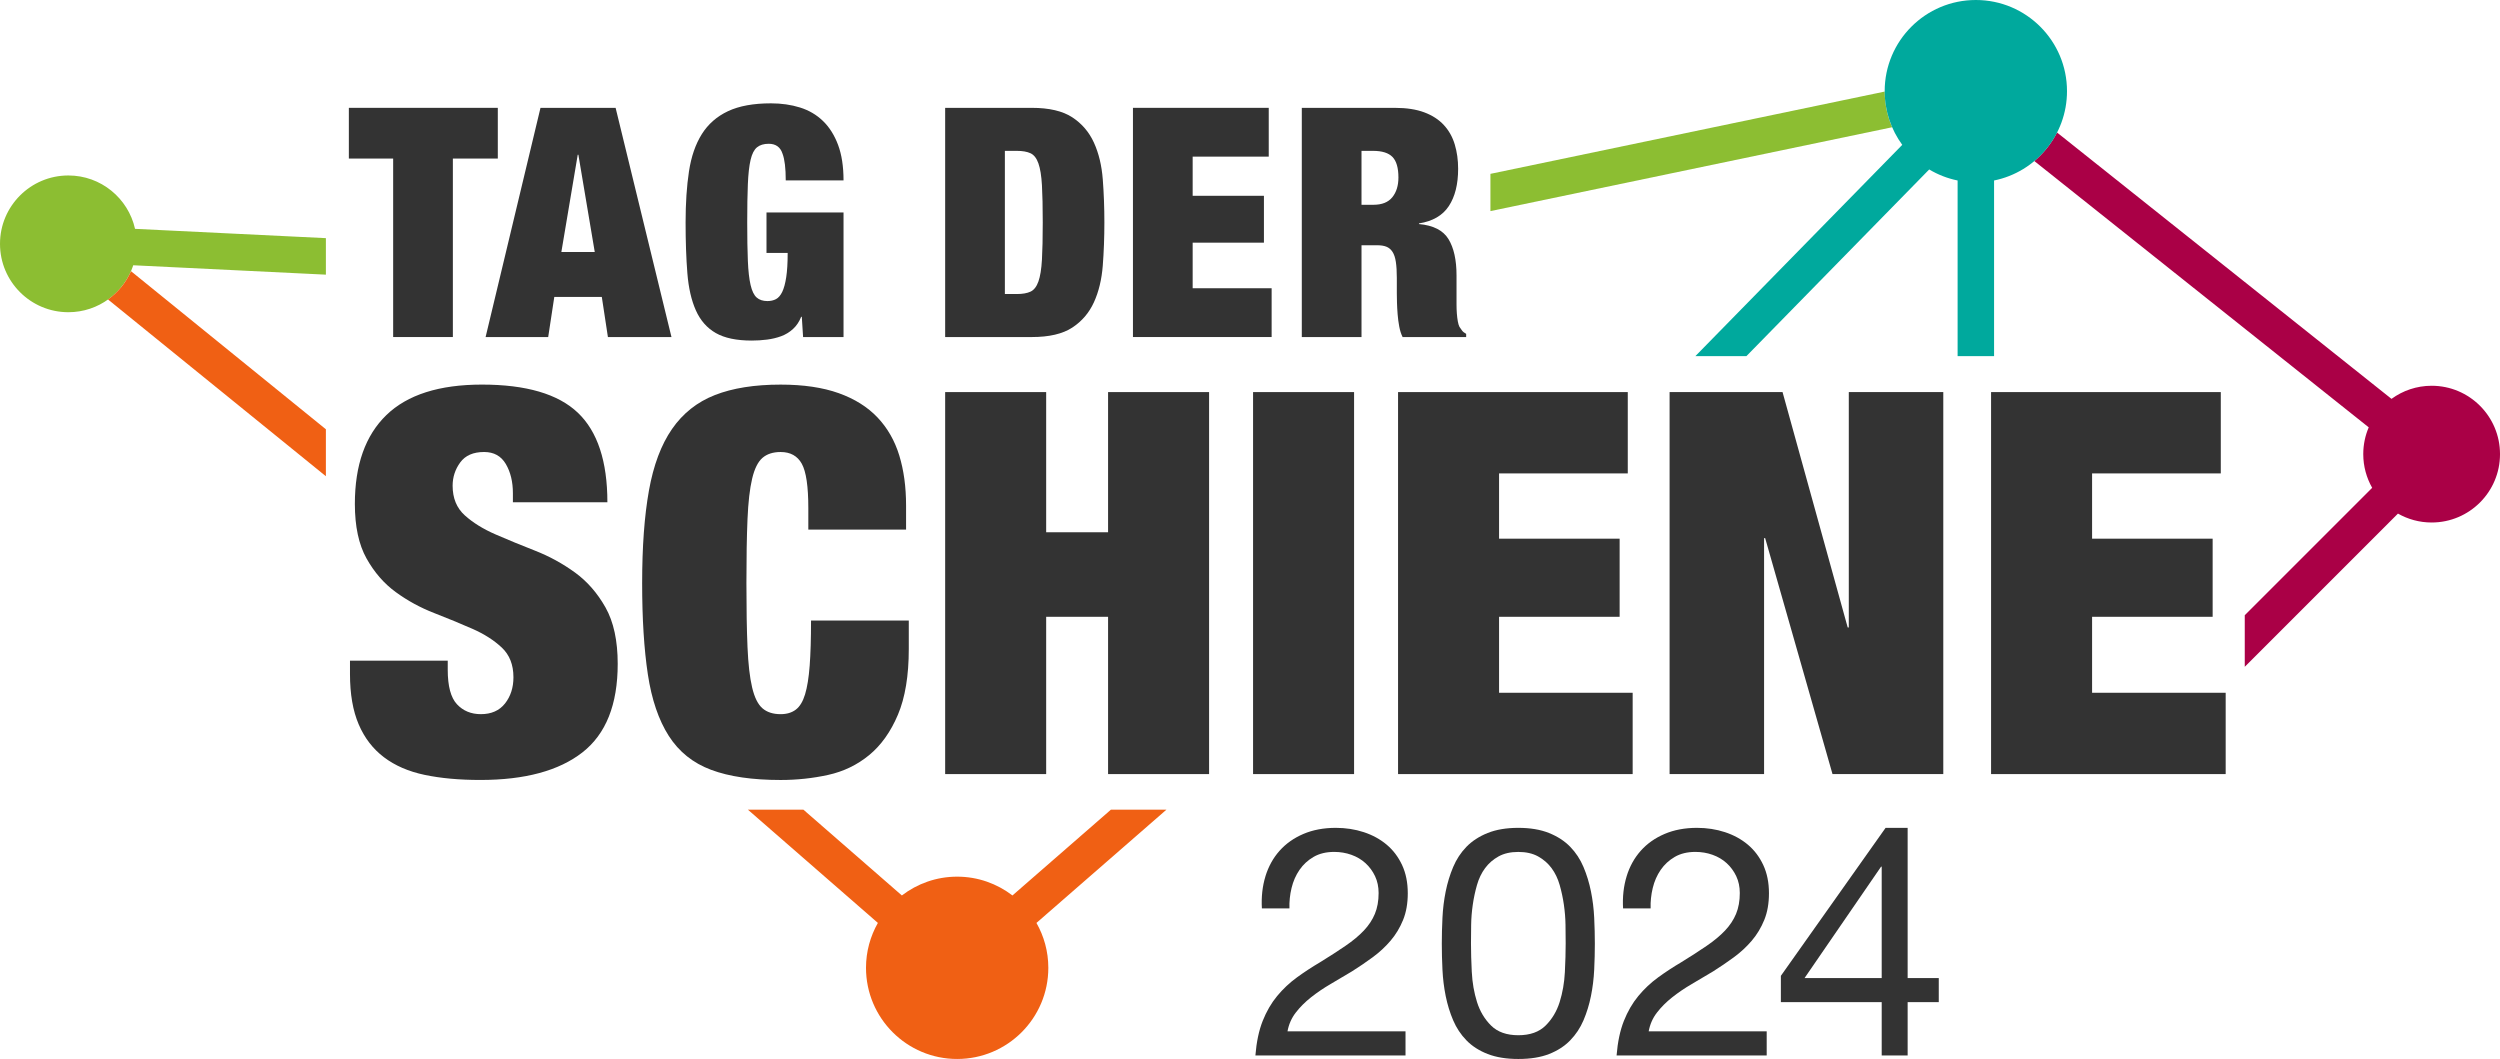 <svg xmlns="http://www.w3.org/2000/svg" id="Ebene_1" width="500" height="211.794" viewBox="0 0 500 211.794"><defs><style>.cls-1{fill:#aa0046;}.cls-1,.cls-2,.cls-3,.cls-4,.cls-5{stroke-width:0px;}.cls-2{fill:#333;}.cls-3{fill:#8cbe32;}.cls-4{fill:#f06014;}.cls-5{fill:#00a99d;}</style></defs><path class="cls-4" d="m233.289,161.93h-11.102l-19.698,17.162c-3.069-2.349-6.895-3.76-11.058-3.76s-7.989,1.411-11.058,3.76l-19.698-17.162h-11.102l26.002,22.655c-1.505,2.652-2.375,5.711-2.375,8.978,0,10.069,8.163,18.232,18.232,18.232s18.232-8.163,18.232-18.232c0-3.267-.87-6.326-2.375-8.978l26.002-22.655Z"></path><path class="cls-1" d="m486.326,77.153c-3.003,0-5.771.979-8.026,2.62l-66.897-53.274c-1.121,2.196-2.664,4.139-4.537,5.709l66.878,53.26c-.702,1.646-1.092,3.456-1.092,5.359,0,2.451.653,4.746,1.782,6.735l-25.483,25.483v10.312l30.64-30.639c1.989,1.129,4.284,1.782,6.735,1.782,7.552,0,13.674-6.122,13.674-13.674s-6.122-13.674-13.674-13.674Z"></path><path class="cls-3" d="m65.178,47.63l-38.171-1.861c-1.369-6.107-6.813-10.674-13.333-10.674-7.552,0-13.674,6.122-13.674,13.674s6.122,13.674,13.674,13.674c6.054,0,11.181-3.939,12.979-9.39l38.525,1.878v-7.301Z"></path><path class="cls-4" d="m65.178,85.857l-38.976-31.619c-.997,2.28-2.599,4.229-4.601,5.658l43.576,35.351v-9.39Z"></path><path class="cls-3" d="m298.086,42.22l80.343-16.769c-.946-2.191-1.477-4.603-1.488-7.139l-78.855,16.458v7.45Z"></path><path class="cls-5" d="m395.169,0c-10.069,0-18.232,8.163-18.232,18.232,0,4.019,1.311,7.726,3.514,10.739l-41.379,42.257h10.208l36.56-37.336c1.73,1.033,3.643,1.791,5.682,2.205v35.131h7.293v-35.131c8.321-1.689,14.585-9.045,14.585-17.865,0-10.069-8.163-18.232-18.232-18.232Z"></path><path class="cls-2" d="m218.79,28.534c-.963-2.119-2.408-3.808-4.334-5.072-1.926-1.261-4.623-1.893-8.089-1.893h-17.335v45.84h17.335c3.466,0,6.163-.63,8.089-1.893,1.926-1.261,3.37-2.953,4.334-5.072.963-2.119,1.551-4.559,1.765-7.319.214-2.761.321-5.639.321-8.635s-.108-5.875-.321-8.635c-.215-2.761-.802-5.201-1.765-7.319Zm-10.401,23.402c-.107,1.884-.343,3.338-.706,4.366-.364,1.027-.888,1.701-1.573,2.023-.685.32-1.605.481-2.761.481h-2.375v-28.634h2.375c1.155,0,2.075.161,2.761.482.685.32,1.209.995,1.573,2.023.363,1.027.599,2.482.706,4.366.107,1.884.161,4.366.161,7.448s-.054,5.564-.161,7.448Z"></path><polygon class="cls-2" points="238.532 48.533 252.785 48.533 252.785 39.159 238.532 39.159 238.532 31.326 253.748 31.326 253.748 21.568 226.59 21.568 226.59 67.407 254.326 67.407 254.326 57.649 238.532 57.649 238.532 48.533"></polygon><path class="cls-2" d="m292.397,66.092c-.172-.235-.343-.482-.514-.739-.128-.256-.236-.62-.321-1.091-.085-.47-.15-.994-.192-1.572-.043-.579-.064-1.188-.064-1.83v-5.777c0-3.082-.536-5.5-1.605-7.255-1.07-1.755-3.039-2.761-5.907-3.018v-.128c2.738-.427,4.729-1.583,5.971-3.466,1.241-1.884,1.862-4.366,1.862-7.448,0-1.755-.225-3.381-.675-4.88-.45-1.497-1.178-2.792-2.183-3.883-1.006-1.091-2.311-1.937-3.916-2.537-1.605-.598-3.542-.898-5.81-.898h-18.683v45.84h11.942v-18.362h3.145c.727,0,1.338.096,1.83.289.491.192.898.535,1.22,1.026.321.493.546,1.168.674,2.023.129.857.193,1.926.193,3.21v3.082c0,.472.01,1.082.032,1.83.02.75.064,1.53.128,2.343.064.814.171,1.627.321,2.439.15.814.374,1.52.674,2.119h12.712v-.641c-.385-.214-.664-.439-.835-.675Zm-13.932-26.644c-.814,1.006-2.077,1.509-3.788,1.509h-2.375v-10.786h2.311c1.797,0,3.092.407,3.884,1.22.791.813,1.188,2.183,1.188,4.108,0,1.627-.407,2.943-1.22,3.948Z"></path><path class="cls-2" d="m69.771,31.712v-10.144h29.79v10.144h-8.988v35.696h-11.941V31.712h-8.86Z"></path><path class="cls-2" d="m123.123,21.568l11.171,45.84h-12.712l-1.22-8.024h-9.502l-1.22,8.024h-12.519l10.978-45.84h15.023Zm-7.576,9.373l-3.274,19.454h6.677l-3.275-19.454h-.128Z"></path><path class="cls-2" d="m168.706,42.497v24.91h-8.089l-.257-4.044h-.128c-.385.985-.931,1.797-1.637,2.44-.706.641-1.499,1.123-2.376,1.444-.878.321-1.82.546-2.825.675-1.006.128-2.023.192-3.05.192-3.039,0-5.436-.504-7.19-1.509-1.755-1.005-3.082-2.514-3.98-4.527-.899-2.011-1.467-4.494-1.702-7.448-.235-2.953-.353-6.333-.353-10.143,0-3.853.224-7.255.674-10.209.45-2.953,1.305-5.434,2.568-7.447,1.261-2.011,3.006-3.541,5.233-4.591,2.225-1.049,5.093-1.572,8.603-1.572,2.096,0,4.034.278,5.81.834,1.775.556,3.306,1.455,4.59,2.696,1.284,1.242,2.29,2.836,3.018,4.783.727,1.948,1.091,4.312,1.091,7.094h-11.557c0-2.439-.215-4.215-.642-5.329-.428-1.326-1.349-1.991-2.761-1.991-.985,0-1.765.236-2.344.707-.578.472-1.006,1.306-1.284,2.503-.279,1.199-.46,2.815-.546,4.848-.086,2.033-.128,4.59-.128,7.672s.042,5.639.128,7.672c.085,2.033.267,3.65.546,4.847.278,1.199.685,2.034,1.22,2.504.535.472,1.253.706,2.151.706.643,0,1.209-.128,1.702-.385.491-.256.908-.738,1.252-1.444.342-.707.61-1.691.802-2.954.193-1.262.289-2.878.289-4.847h-4.237v-8.089h15.409Z"></path><polygon class="cls-2" points="221.616 106.452 209.234 106.452 209.234 78.417 189.032 78.417 189.032 154.817 209.234 154.817 209.234 123.359 221.616 123.359 221.616 154.817 241.817 154.817 241.817 78.417 221.616 78.417 221.616 106.452"></polygon><rect class="cls-2" x="250.613" y="78.417" width="20.202" height="76.4"></rect><polygon class="cls-2" points="299.814 123.359 323.926 123.359 323.926 107.736 299.814 107.736 299.814 94.682 325.555 94.682 325.555 78.417 279.612 78.417 279.612 154.817 326.532 154.817 326.532 138.553 299.814 138.553 299.814 123.359"></polygon><polygon class="cls-2" points="369.759 125.499 369.542 125.499 356.509 78.417 333.918 78.417 333.918 154.817 352.816 154.817 352.816 107.629 353.033 107.629 366.501 154.817 388.658 154.817 388.658 78.417 369.759 78.417 369.759 125.499"></polygon><polygon class="cls-2" points="418.417 138.553 418.417 123.359 442.529 123.359 442.529 107.736 418.417 107.736 418.417 94.682 444.158 94.682 444.158 78.417 398.215 78.417 398.215 154.817 445.135 154.817 445.135 138.553 418.417 138.553"></polygon><path class="cls-2" d="m114.962,114.478c-2.462-1.783-5.105-3.228-7.929-4.334-2.824-1.105-5.468-2.193-7.928-3.264-2.462-1.07-4.507-2.335-6.137-3.799-1.629-1.462-2.444-3.441-2.444-5.939,0-1.712.506-3.264,1.52-4.655,1.013-1.391,2.607-2.087,4.78-2.087,1.955,0,3.402.803,4.344,2.408.94,1.605,1.412,3.549,1.412,5.832v1.819h18.898c0-8.202-1.974-14.178-5.919-17.923-3.947-3.746-10.337-5.618-19.17-5.618-8.545,0-14.917,2.033-19.116,6.099-4.201,4.066-6.3,9.988-6.3,17.763,0,4.494.777,8.132,2.335,10.914,1.556,2.783,3.512,5.03,5.866,6.741,2.352,1.713,4.904,3.103,7.657,4.173,2.751,1.07,5.303,2.124,7.658,3.157,2.352,1.035,4.307,2.284,5.865,3.746,1.556,1.462,2.335,3.442,2.335,5.938,0,2.071-.562,3.817-1.683,5.243-1.123,1.428-2.734,2.14-4.833,2.14-1.955,0-3.549-.659-4.78-1.98-1.232-1.319-1.846-3.62-1.846-6.901v-1.82h-19.55v2.675c0,3.996.579,7.349,1.738,10.059,1.157,2.712,2.841,4.905,5.051,6.58,2.208,1.677,4.923,2.854,8.145,3.531,3.221.677,6.932,1.016,11.133,1.016,8.906,0,15.711-1.836,20.419-5.51,4.706-3.673,7.059-9.577,7.059-17.708,0-4.636-.815-8.4-2.444-11.29-1.629-2.889-3.676-5.225-6.136-7.008Z"></path><path class="cls-2" d="m161.935,133.149c-.182,2.391-.489,4.298-.923,5.725s-1.05,2.444-1.846,3.049c-.798.607-1.811.91-3.041.91-1.52,0-2.734-.392-3.638-1.177-.906-.784-1.594-2.176-2.064-4.173-.472-1.996-.779-4.69-.923-8.079-.146-3.387-.217-7.65-.217-12.786s.071-9.399.217-12.787c.144-3.388.451-6.082.923-8.08.47-1.996,1.158-3.386,2.064-4.173.904-.783,2.118-1.177,3.638-1.177,1.955,0,3.367.786,4.236,2.354.869,1.57,1.303,4.531,1.303,8.883v4.28h19.55v-4.816c0-3.709-.453-7.043-1.358-10.004-.906-2.959-2.354-5.493-4.344-7.597-1.992-2.104-4.58-3.727-7.766-4.869-3.187-1.139-7.059-1.712-11.621-1.712-5.214,0-9.596.695-13.142,2.087-3.548,1.391-6.408,3.656-8.581,6.795-2.172,3.14-3.711,7.241-4.616,12.305-.906,5.067-1.358,11.236-1.358,18.513,0,7.133.38,13.214,1.14,18.244.76,5.028,2.153,9.132,4.181,12.305,2.027,3.175,4.851,5.441,8.472,6.795,3.62,1.354,8.254,2.032,13.902,2.032,3.258,0,6.425-.338,9.503-1.016,3.077-.677,5.811-1.997,8.201-3.959,2.389-1.962,4.307-4.656,5.756-8.08,1.447-3.424,2.172-7.811,2.172-13.161v-5.672h-19.55c0,3.638-.092,6.653-.272,9.042Z"></path><path class="cls-2" d="m253.086,175.263c.605-1.967,1.546-3.669,2.821-5.103,1.275-1.433,2.864-2.558,4.767-3.37,1.902-.813,4.063-1.22,6.485-1.22,1.987,0,3.858.289,5.609.866,1.752.579,3.276,1.414,4.573,2.505s2.322,2.451,3.08,4.076c.756,1.628,1.134,3.511,1.134,5.65,0,2.013-.313,3.789-.94,5.33s-1.458,2.92-2.496,4.14-2.228,2.322-3.568,3.307c-1.34.986-2.723,1.926-4.15,2.826-1.426.855-2.853,1.701-4.279,2.535-1.427.835-2.735,1.723-3.923,2.664-1.189.943-2.204,1.958-3.047,3.051-.843,1.091-1.395,2.343-1.654,3.755h23.604v4.815h-30.023c.216-2.697.703-4.997,1.458-6.902.756-1.903,1.719-3.563,2.886-4.975,1.168-1.414,2.486-2.654,3.956-3.724,1.469-1.07,3.004-2.075,4.604-3.018,1.946-1.197,3.654-2.3,5.122-3.307,1.47-1.005,2.692-2.022,3.664-3.049.974-1.027,1.707-2.14,2.206-3.339.496-1.197.746-2.589.746-4.172,0-1.24-.239-2.364-.713-3.37-.478-1.005-1.115-1.872-1.914-2.601-.8-.727-1.74-1.283-2.821-1.67-1.08-.385-2.228-.577-3.437-.577-1.599,0-2.972.332-4.117.995-1.146.665-2.085,1.531-2.821,2.601s-1.264,2.279-1.589,3.628-.466,2.707-.421,4.076h-5.512c-.131-2.31.108-4.451.713-6.421Z"></path><path class="cls-2" d="m288.493,183.546c.086-1.799.302-3.552.648-5.265.347-1.711.843-3.338,1.493-4.878.648-1.541,1.534-2.889,2.657-4.045,1.125-1.156,2.541-2.075,4.248-2.76s3.75-1.027,6.127-1.027,4.42.342,6.129,1.027c1.707.685,3.123,1.604,4.246,2.76,1.125,1.156,2.012,2.505,2.659,4.045.649,1.541,1.146,3.168,1.491,4.878.347,1.713.562,3.466.649,5.265.086,1.797.129,3.532.129,5.2s-.043,3.403-.129,5.201c-.088,1.797-.302,3.552-.649,5.265-.345,1.713-.842,3.327-1.491,4.848-.648,1.519-1.534,2.857-2.659,4.013-1.123,1.154-2.529,2.065-4.214,2.728-1.687.663-3.74.995-6.162.995-2.377,0-4.42-.332-6.127-.995s-3.123-1.573-4.248-2.728c-1.123-1.156-2.01-2.494-2.657-4.013-.649-1.52-1.146-3.135-1.493-4.848-.345-1.713-.562-3.468-.648-5.265-.088-1.799-.131-3.532-.131-5.201s.043-3.403.131-5.2Zm5.868,10.882c.108,2.12.455,4.109,1.038,5.971.584,1.862,1.524,3.436,2.821,4.719,1.297,1.285,3.113,1.927,5.447,1.927s4.15-.642,5.447-1.927c1.297-1.283,2.238-2.857,2.822-4.719.582-1.862.928-3.851,1.038-5.971.107-2.118.161-4.033.161-5.746,0-1.113-.012-2.343-.033-3.691-.022-1.348-.129-2.697-.325-4.045-.194-1.348-.476-2.664-.842-3.947-.369-1.285-.909-2.408-1.622-3.372-.713-.962-1.611-1.744-2.692-2.343s-2.4-.898-3.956-.898-2.876.299-3.954.898c-1.082.6-1.979,1.381-2.692,2.343-.713.964-1.254,2.087-1.622,3.372-.368,1.283-.648,2.599-.842,3.947-.196,1.348-.304,2.697-.325,4.045-.022,1.348-.033,2.578-.033,3.691,0,1.713.053,3.628.161,5.746Z"></path><path class="cls-2" d="m325.323,175.263c.605-1.967,1.546-3.669,2.821-5.103,1.275-1.433,2.864-2.558,4.767-3.37,1.902-.813,4.063-1.22,6.485-1.22,1.987,0,3.858.289,5.609.866,1.752.579,3.276,1.414,4.573,2.505s2.322,2.451,3.08,4.076c.756,1.628,1.134,3.511,1.134,5.65,0,2.013-.313,3.789-.94,5.33s-1.458,2.92-2.496,4.14-2.228,2.322-3.568,3.307c-1.34.986-2.723,1.926-4.15,2.826-1.426.855-2.853,1.701-4.279,2.535-1.427.835-2.735,1.723-3.923,2.664-1.189.943-2.204,1.958-3.047,3.051-.843,1.091-1.395,2.343-1.654,3.755h23.604v4.815h-30.023c.216-2.697.703-4.997,1.458-6.902.756-1.903,1.719-3.563,2.886-4.975,1.168-1.414,2.486-2.654,3.956-3.724,1.469-1.07,3.004-2.075,4.604-3.018,1.946-1.197,3.654-2.3,5.122-3.307,1.47-1.005,2.692-2.022,3.664-3.049.974-1.027,1.707-2.14,2.206-3.339.496-1.197.746-2.589.746-4.172,0-1.24-.239-2.364-.713-3.37-.478-1.005-1.115-1.872-1.914-2.601-.8-.727-1.74-1.283-2.821-1.67-1.08-.385-2.228-.577-3.437-.577-1.599,0-2.972.332-4.117.995-1.146.665-2.085,1.531-2.821,2.601s-1.264,2.279-1.589,3.628-.466,2.707-.421,4.076h-5.512c-.131-2.31.108-4.451.713-6.421Z"></path><path class="cls-2" d="m387.754,195.616v4.815h-6.225v10.657h-5.188v-10.657h-20.167v-5.265l20.945-29.597h4.41v30.047h6.225Zm-11.413-22.279h-.129l-15.304,22.279h15.432v-22.279Z"></path></svg>